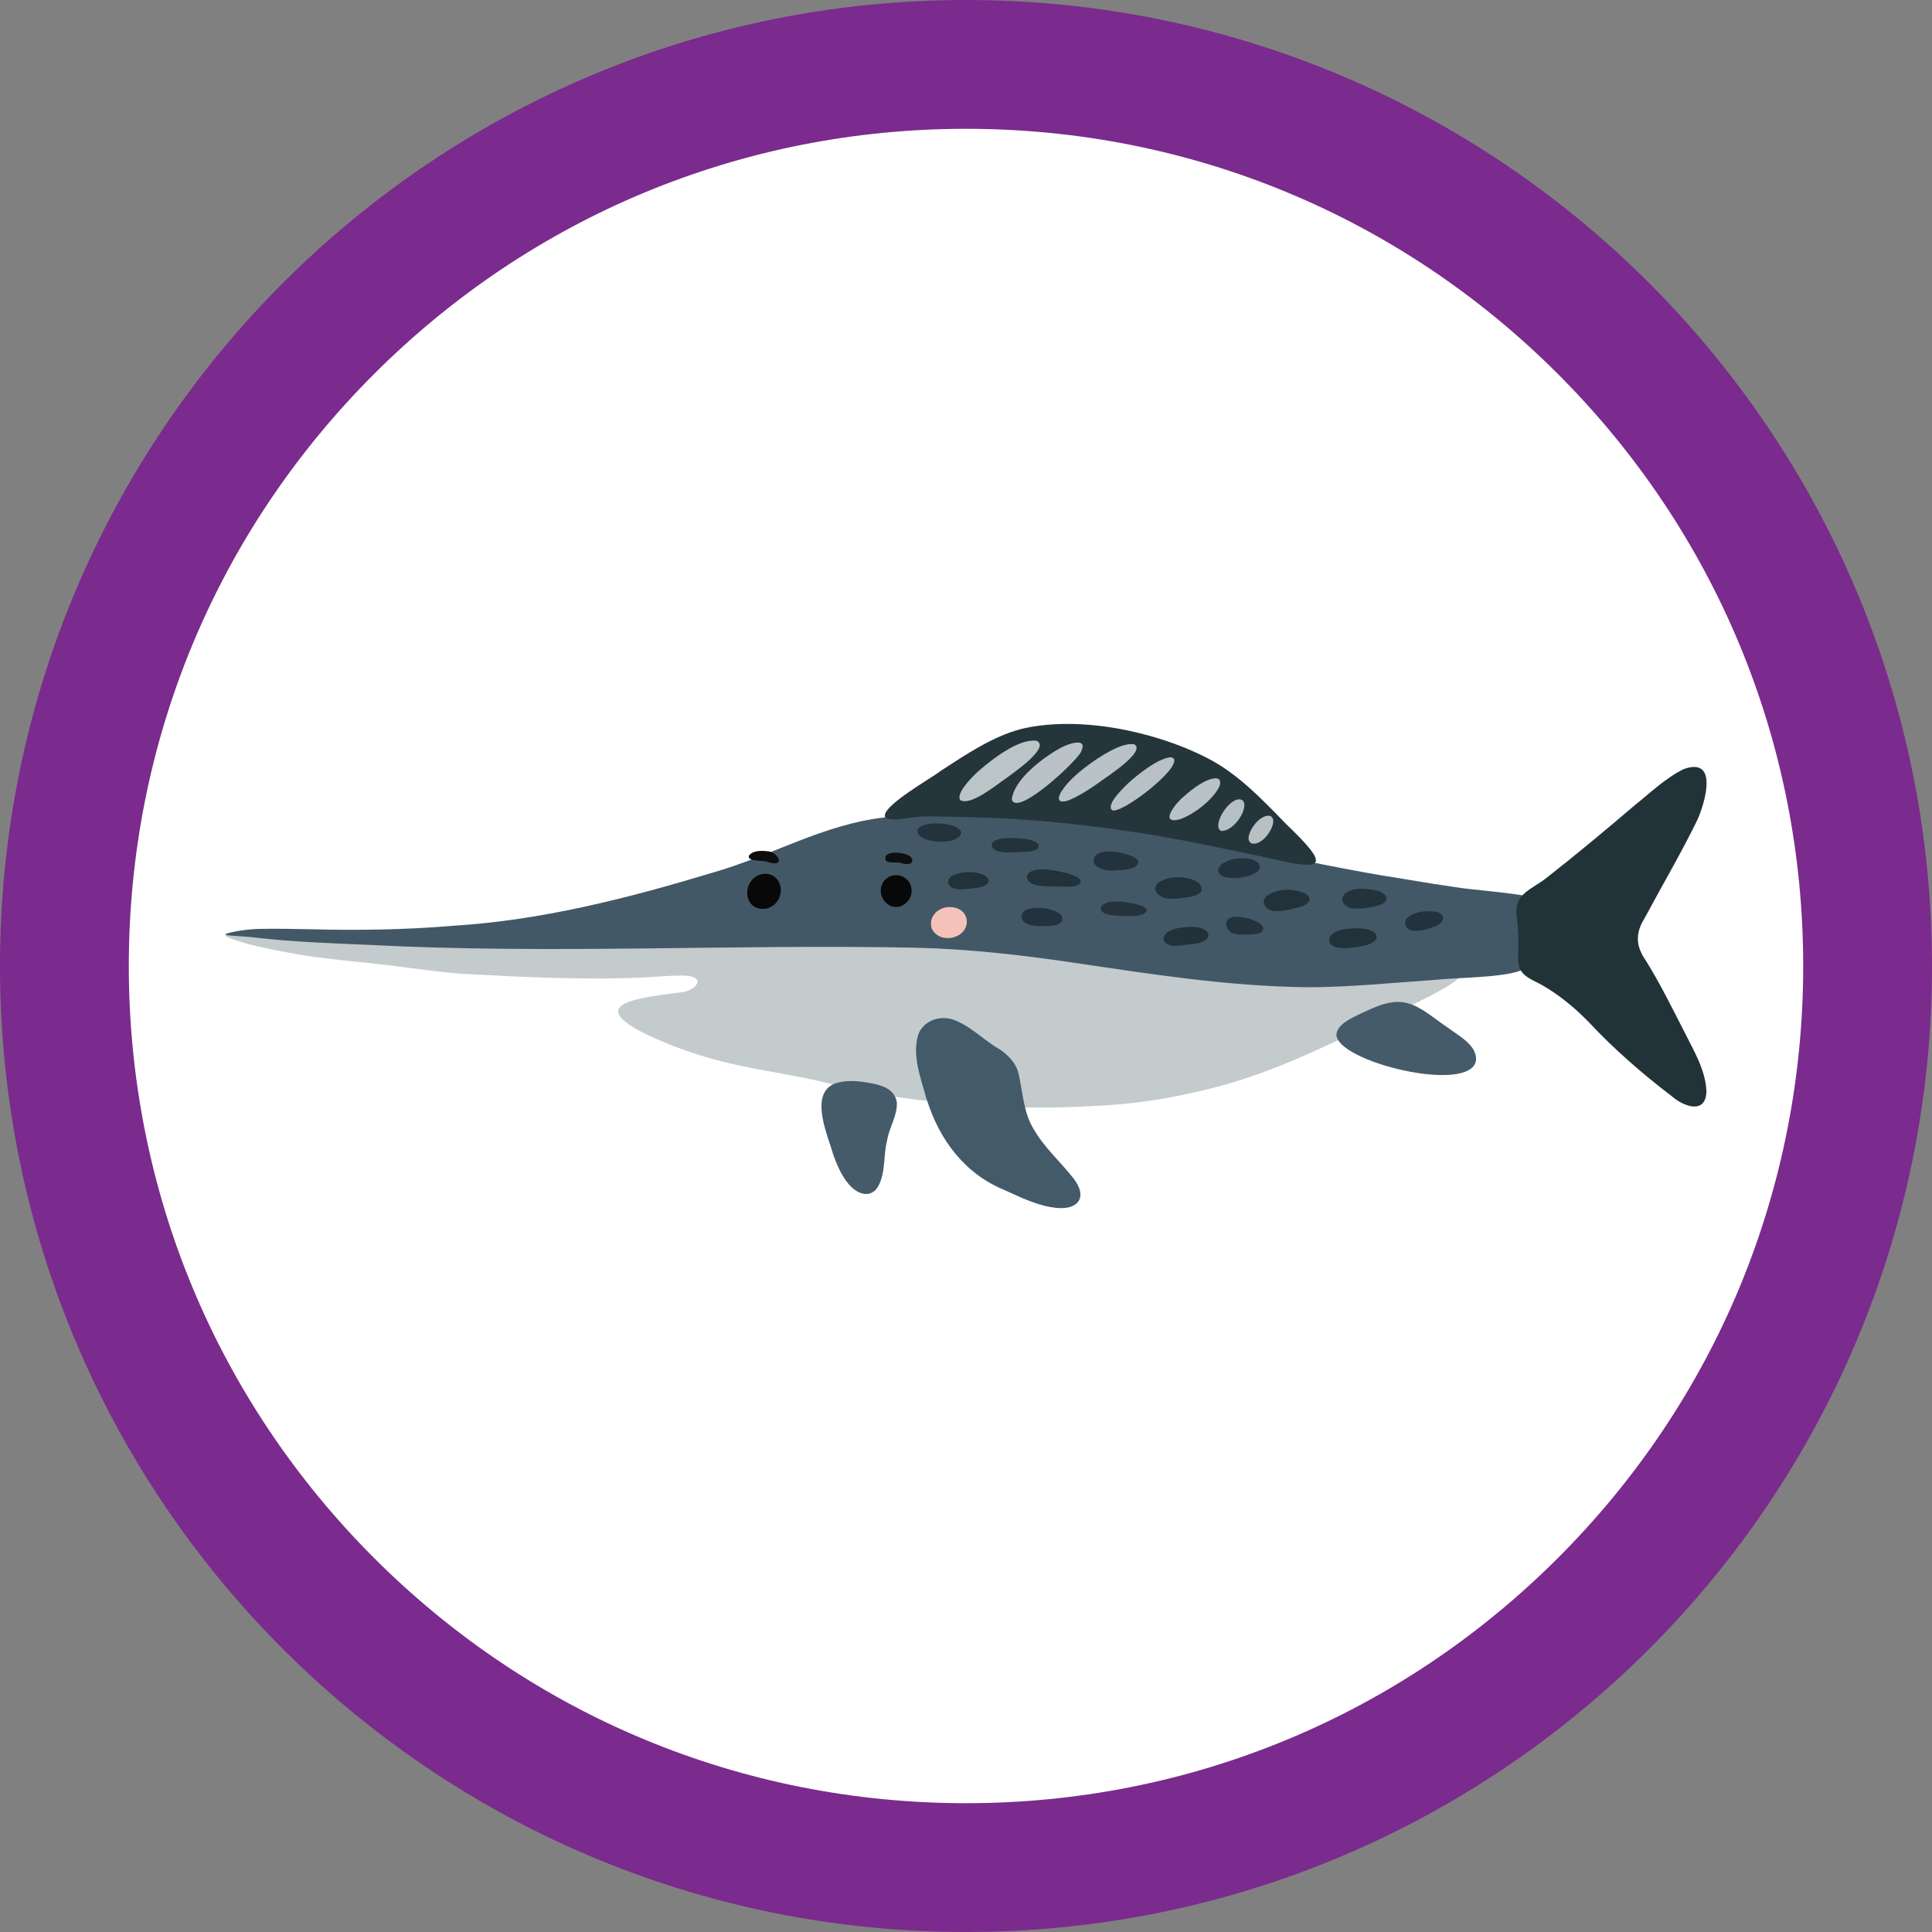 <?xml version="1.0" encoding="UTF-8"?>
<svg xmlns="http://www.w3.org/2000/svg" id="Layer_1" viewBox="0 0 300 300">
  <rect x="0" y="0" width="300" height="300" fill="#808080" stroke="none"/>
  <path d="M150,290c-77.2,0-140-62.8-140-140S72.8,10,150,10s140,62.8,140,140-62.8,140-140,140Z" style="fill:#fff;"></path>
  <path d="M150,20c34.72,0,67.37,13.52,91.92,38.08s38.08,57.2,38.08,91.92-13.52,67.37-38.08,91.92-57.2,38.08-91.92,38.08-67.37-13.52-91.92-38.08-38.08-57.2-38.08-91.92,13.52-67.37,38.08-91.92,57.2-38.08,91.92-38.08M150,0C67.16,0,0,67.16,0,150s67.16,150,150,150,150-67.16,150-150S232.84,0,150,0h0Z" style="fill:#7a2b8d;"></path>
  <path d="M136.76,169.96c-7.67-1.24-5.44-1.47-15.71-3.31-5.77-1.04-11.73-2.08-19-5.27-13.18-5.8-1.6-6.51,3.95-7.33,2.21-.32,3.84-2.56-.09-2.57-1.8-.01-3.95.2-5.81.29-9.37.43-18.96-.05-28.38-.56-3.5-.27-6.98-.77-10.46-1.21-5.51-.71-11.04-1.02-16.5-2.08-3.03-.6-7.16-1.33-9.59-2.49-.29-.19-.17-.31.34-.36.33-.03.83-.04,1.45-.01,6,.48,12.08,1.12,18.37,1.22h.09c15.92.71,31.9.84,47.84.63,14.28-.26,28.65-.54,42.93-.03,7,.36,13.67,1.35,20.56,2.29,10.68,1.48,21,3.28,31.78,3.94,4.11.22,8.24.14,12.38-.15,3.3.07,26.74-5.95,9.6,2.47-4.9,2.41-9.86,4.78-14.84,7.07-10.11,4.65-15.52,6.14-22.04,7.52-6.98,1.47-12.22,1.68-17.65,1.89-2.92.11-14.34.46-29.22-1.95Z" style="fill:#c3cbcd;"></path>
  <path d="M143.86,170.63c-.85-3.16-2.29-6.75-1.26-10,.74-2.05,3.17-2.99,5.29-2.34,2.69.89,4.71,3.12,7.14,4.53,1.47.93,2.73,2.21,3.15,3.96.66,2.94.74,6.07,2.42,8.69,1.57,2.75,4.11,4.96,6.08,7.5,2.24,2.85.85,4.94-2.66,4.59-2.77-.28-5.49-1.61-8.09-2.79-6.19-2.54-10.08-7.85-12.02-14.04l-.03-.09Z" style="fill:#435a69;"></path>
  <path d="M207.52,160.55c.26-1.63,2.52-2.54,4.02-3.28,2.22-1.02,4.67-2.2,7.15-1.46,2.09.57,4.07,2.4,6.09,3.73,1.67,1.29,4.6,2.71,4.42,5.12-.84,5.31-21.78.21-21.68-4.05v-.06Z" style="fill:#465b69;"></path>
  <path d="M128.55,168.94c1.1-1.1,3.38-1.19,5.02-1,2.54.35,5.31.75,5.69,3.23.11,2.02-1.18,3.88-1.5,5.86-.66,2.47-.14,5.46-1.67,7.6-.49.59-1.2.87-1.94.75-2.42-.41-3.97-3.8-4.75-6.06-.83-2.85-3.13-8-.9-10.33l.05-.05Z" style="fill:#455b6a;"></path>
  <path d="M236.16,150.7c-2.94,1.12-9.64,1.07-13.82,1.49-6.4.44-12.9,1.11-19.26,1.11-12.5-.14-24.48-2.06-36.7-3.86-7.87-1.17-16.17-2.1-24.29-2.28-28.11-.58-56.44,1.03-84.6-.43-5.98-.26-11.76-.45-17.55-1.11-2.49-.31-5.17-.29-4.92-.55.19-.23,2.89-.78,5.18-.83,2.42-.06,5.29,0,7.83.05,7.39.19,14.83.1,22.22-.53,13.74-.83,27.12-4.25,40.22-8.2,9.47-2.69,17.21-7.53,26.99-8.65,9.72-1.1,19.8-.38,29.56.51,17.08,1.67,33.88,6.42,50.73,9.03,3.04.52,6.12,1.01,9.14,1.44,2.92.42,13.68,1.12,15.8,2.9,3.33,2.59.06,8.77-3.26,10.92l-3.27-1.01Z" style="fill:#435866;"></path>
  <path d="M236.16,150.7c-.45-.75-.46-1.71-.43-2.58.1-1.88.02-3.81-.2-5.7-.6-3.68,2.33-4.26,4.68-6.16,4.62-3.62,9.12-7.37,13.57-11.17,2.48-1.98,4.82-4.27,7.68-5.67,5.45-1.94,3.28,5.29,2.1,7.91-2.53,5.18-5.46,10.15-8.2,15.27-1.46,2.34-1.36,4.33.22,6.58,2.21,3.56,4.04,7.28,5.95,11.01,1.44,2.9,3.26,5.86,3.44,9.16.01,3.74-3.47,2.55-5.39.86-4.58-3.49-8.97-7.31-12.93-11.55-2.13-2.18-4.51-4.15-7.14-5.66-1.13-.66-2.61-1.13-3.32-2.25l-.04-.06Z" style="fill:#223239;"></path>
  <path d="M199.71,127.96c7.1,6.78,5.95,7.35-2.87,5.24-7.44-1.55-14.86-3.2-22.38-4.24-7.83-1.12-15.74-1.91-23.66-2.06-2.42-.08-4.86-.12-7.27-.13-1.4-.04-5.4.98-6.06.15-.94-1.58,7.36-6.19,8.62-7.23,3.93-2.55,7.95-5.28,12.42-6.48,8.89-2.16,20.76.31,28.82,4.43,4.83,2.44,8.58,6.42,12.32,10.25l.07.07Z" style="fill:#24353c;"></path>
  <path d="M118.79,135.68c1.37-.03,2.44,1.06,2.46,2.49.02,1.6-1.19,2.92-2.71,2.97-1.44.04-2.48-.96-2.51-2.41-.04-1.65,1.2-3.02,2.76-3.05Z" style="fill:#080808;"></path>
  <path d="M136.77,138.28c.01-1.36,1.07-2.4,2.42-2.38,1.33.01,2.38,1.1,2.37,2.45,0,1.28-1.15,2.48-2.39,2.5-1.27.02-2.42-1.21-2.41-2.57Z" style="fill:#080808;"></path>
  <path d="M144.56,143.39c0-1.4,1.37-2.59,2.97-2.54.32,0,.65.06.96.15,1.59.48,2.14,2.27,1.12,3.58-.92,1.16-2.95,1.46-4.13.57-.58-.43-.95-.99-.91-1.76Z" style="fill:#f5c2ba;"></path>
  <path d="M197.71,127.45c.05,1.36-1.75,3.82-3.27,3.54-.39-.1-.58-.47-.57-.85.03-1.21,1.66-3.54,3.16-3.48.4.04.63.32.68.72v.07Z" style="fill:#b8c0c4;"></path>
  <path d="M149.1,124.24c-.65-.94,1.44-3.27,2.9-4.56,2.27-1.97,6.23-4.99,8.93-4.66,2.31.98-3.68,5.06-4.67,5.81-1.68,1.14-5.49,4.31-7.13,3.43l-.02-.03Z" style="fill:#bbc4c7;"></path>
  <path d="M157.12,124.07c.38-3.05,4.75-6.38,7.5-7.9,1.09-.62,4.31-1.8,3.3.43-.13,1.07-10.05,10.43-10.8,7.52v-.05Z" style="fill:#bbc2c7;"></path>
  <path d="M176.17,115.6c1.72,1.14-4.14,4.91-5.57,5.94-1.49,1.09-4.44,2.96-5.53,2.92-1.04.04-.62-1.02-.19-1.66.89-1.39,2.43-2.74,3.85-3.81,1.82-1.39,5.48-3.81,7.41-3.41h.04Z" style="fill:#b9c2c6;"></path>
  <path d="M172.61,125.74c-.72-.89,1.53-3.11,2.59-4.13,1.59-1.46,3.87-3.15,5.4-3.72.43-.17,1.01-.34,1.38-.28,2.46.95-8.17,9.21-9.35,8.15l-.03-.02Z" style="fill:#b8c1c5;"></path>
  <path d="M188.82,120.86c.82.02.75.88.44,1.44-1.04,1.97-3.95,4.24-6.15,4.95-3.22.77-.46-2.66.69-3.55,1.26-1.15,3.46-2.83,4.96-2.84h.06Z" style="fill:#b8c1c5;"></path>
  <path d="M193.23,124.88c.06,1.58-1.78,4.04-3.46,4.16-.76-.1-.64-1.06-.47-1.62.4-1.35,1.67-2.93,2.74-3.24.53-.19,1.1.03,1.17.63v.07Z" style="fill:#b6bfc3;"></path>
  <path d="M119.44,132.22c1.62.38,2.41,2.51-.18,1.64-.71-.33-3.22-.01-2.98-.97.62-.91,2.1-.81,3.06-.69l.09.02Z" style="fill:#0d0d0e;"></path>
  <path d="M182.93,136.21c1.19-.03,3.91.48,3.65,2.07-.37.81-1.59.96-2.73,1.13-1.43.16-3.01.42-4.09-.58-1.45-1.79,1.7-2.66,3.07-2.62h.1Z" style="fill:#21323b;"></path>
  <path d="M210.84,144.14c.99.02,3.25.24,2.87,1.63-.49.98-2.55,1.23-3.69,1.37-1.38.16-3.89.28-3.6-1.52.72-1.45,2.86-1.38,4.31-1.48h.1Z" style="fill:#21323b;"></path>
  <path d="M159.47,135.98c.84-1.78,4.85-.7,6.39-.34.69.24,1.94.54,1.96,1.37-.54.98-2.56.6-3.57.64-1.58-.12-4.74.3-4.8-1.61v-.06Z" style="fill:#21323b;"></path>
  <path d="M197.81,141.46c-1.26-.1-2.21-1.45-1.05-2.36,1.57-1.15,4.01-1.17,5.79-.42,1.47.72.72,1.78-.6,2.12-1.28.35-2.76.79-4.05.67h-.09Z" style="fill:#21323b;"></path>
  <path d="M210.16,141.07c-1.21-.06-2.41-1.28-1.31-2.3,1.31-1.07,3.26-.81,4.87-.49,1.61.33,2.4,1.65.43,2.29-1.23.34-2.62.6-3.89.5h-.09Z" style="fill:#23333b;"></path>
  <path d="M172.87,135.18c-1.27.13-3.93-.67-2.8-2.29.77-.87,2.65-.76,3.86-.49.91.16,2.92.72,2.84,1.57-.39,1.21-2.75,1.11-3.81,1.21h-.09Z" style="fill:#23333d;"></path>
  <path d="M185.19,143.92c3.15.09,3.4,2.33.02,2.69-1.36.06-3.84.8-4.51-.6-.24-1.87,3.07-2.07,4.39-2.09h.1Z" style="fill:#21323b;"></path>
  <path d="M142.47,129.01c.13-1.76,6.84-1.4,6.78.35-.38,1.95-6.61,1.75-6.78-.29v-.06Z" style="fill:#23333d;"></path>
  <path d="M161.79,143.81c-1.16,0-2.9-.06-3.19-1.41-.01-2.1,4.57-1.49,5.72-.68.61.35.98,1.21.26,1.66-.73.47-1.83.41-2.69.43h-.1Z" style="fill:#23333d;"></path>
  <path d="M189.17,135.28c-.08-2.17,5.92-2.85,6.48-.77.14,1.84-6.08,2.61-6.46.84v-.06Z" style="fill:#23333d;"></path>
  <path d="M158.57,132.3c-1.14.01-4.75.5-4.57-1.31.74-1.17,3.64-.84,5.04-.76.98.1,2.76.6,2.11,1.52-.59.54-1.66.49-2.48.54h-.1Z" style="fill:#23333a;"></path>
  <path d="M219.45,144.54c-1.23-.1-1.73-1.43-.73-2.2,1.11-.84,2.99-.99,4.39-.73,1.48.35,1.11,1.65-.07,2.16-1.05.46-2.37.83-3.49.78h-.09Z" style="fill:#23333d;"></path>
  <path d="M153.35,137.17c-.29.38-.97.6-1.7.69-1.08.13-2.28.38-3.34.14-1.16-.23-1.53-1.44-.41-2.03,1.46-.69,3.34-.75,4.83-.13.48.23,1.01.76.66,1.28l-.04.05Z" style="fill:#21323b;"></path>
  <path d="M191.12,144.75c-.63-.38-.97-1.31-.5-1.93.79-1.14,5.38,0,5.56,1.35-.06.77-1.04.85-1.68.92-1.04.02-2.43.18-3.31-.3l-.07-.04Z" style="fill:#23333d;"></path>
  <path d="M175.48,142.24c-1.02-.06-4.91.2-4.54-1.41,1.03-1.37,3.79-.74,5.27-.5,3.35.8,1.52,2-.63,1.91h-.1Z" style="fill:#25333d;"></path>
  <path d="M137.54,133.6c-.59-1.7,3.07-1.29,3.8-.6.29.23.46.7.17.99-.41.36-1.04.14-1.55.04-.69-.26-1.91.09-2.38-.39l-.04-.05Z" style="fill:#0e0f10;"></path>
</svg>
